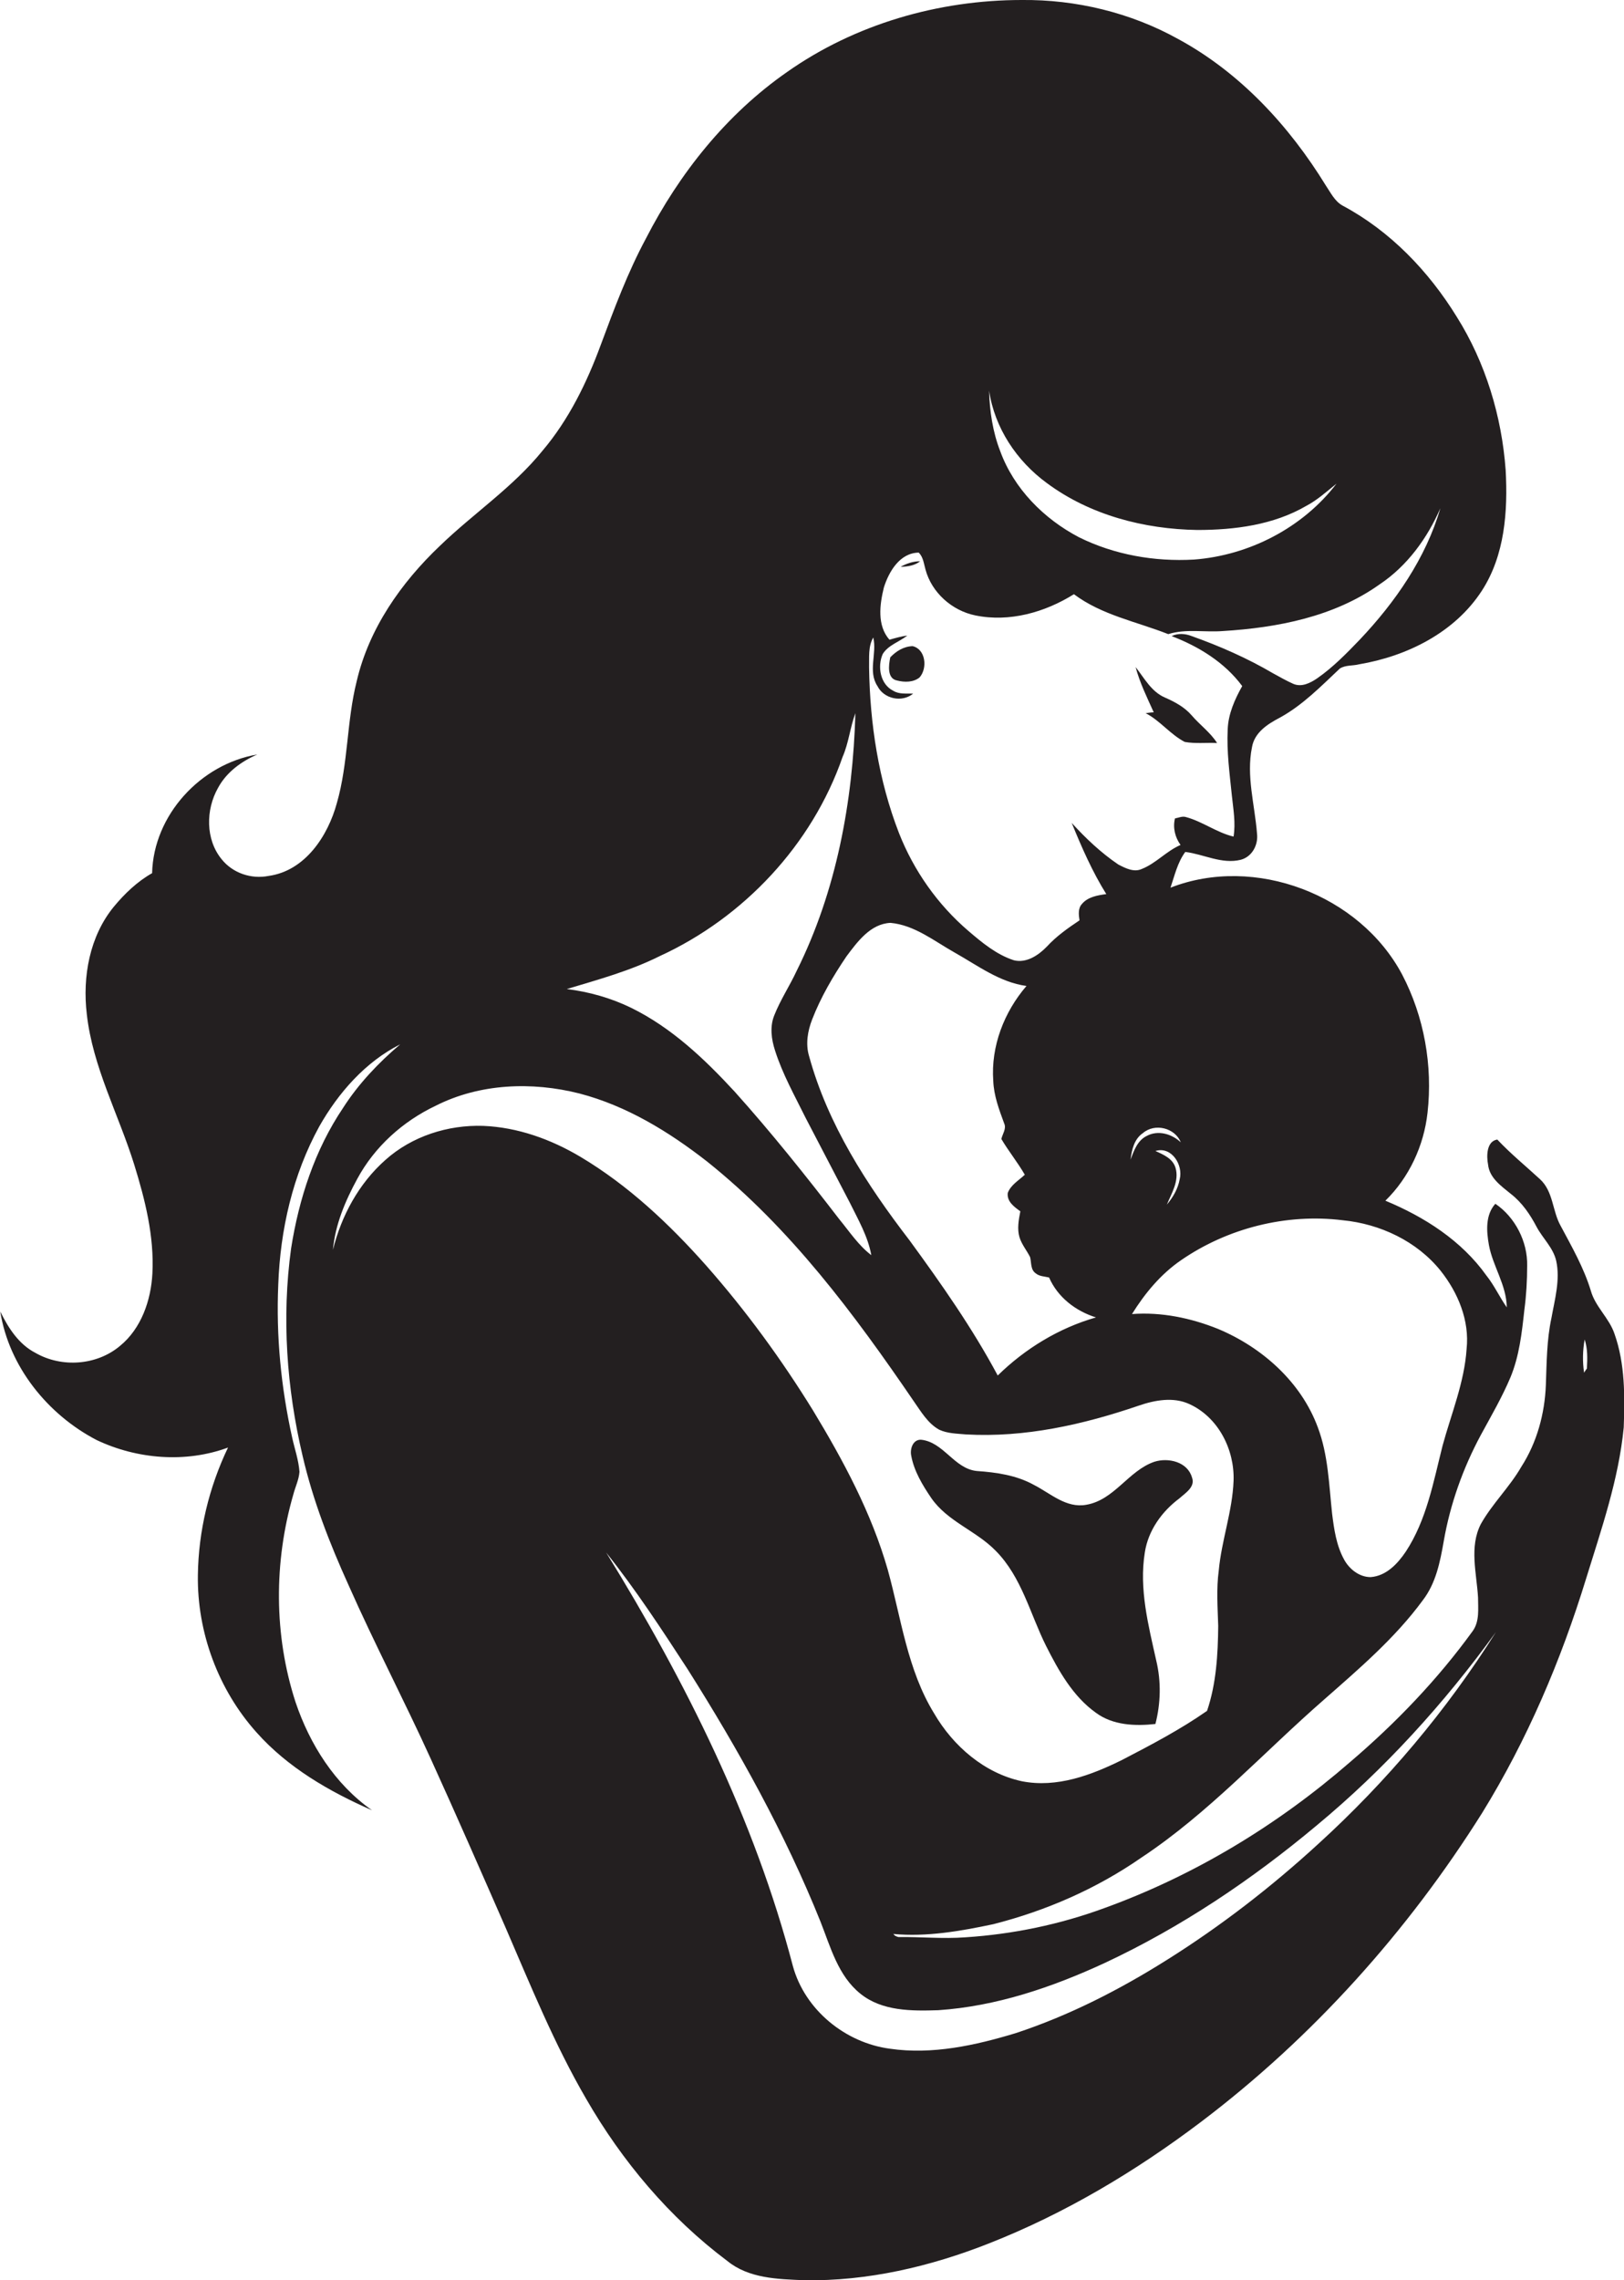 <?xml version="1.0" encoding="utf-8"?>
<!-- Generator: Adobe Illustrator 19.2.0, SVG Export Plug-In . SVG Version: 6.00 Build 0)  -->
<svg version="1.1" id="Layer_1" xmlns="http://www.w3.org/2000/svg" xmlns:xlink="http://www.w3.org/1999/xlink" x="0px" y="0px"
	 viewBox="0 0 581.9 816.6" enable-background="new 0 0 581.9 816.6" xml:space="preserve">
<g>
	<path fill="#231F20" d="M578.5,477.7c-1.9-5.7-6.9-9.7-8.5-15.5c-2.5-8.2-6.8-15.7-10.8-23.2c-3-5.3-2.6-12.3-7.4-16.7
		c-5.1-4.7-10.5-9.1-15.3-14.2c-3.9,0.6-3.9,6-3.3,9c0.5,4.8,4.8,7.7,8.2,10.5c4,3.1,6.9,7.4,9.2,11.8c2.2,4.1,5.9,7.4,7,12.1
		c1.5,6.8-0.5,13.8-1.7,20.5c-1.7,7.9-1.7,16-2,24c-0.4,10.3-3.2,20.6-8.8,29.3c-4.2,7.3-10.4,13.2-14.5,20.5
		c-4.2,8.2-1.5,17.6-1,26.3c0,4,0.6,8.5-1.9,12c-12.6,17.4-27.6,33-43.9,46.9c-25.9,22.5-55.7,40.6-88,52.3
		c-16,5.9-32.9,9.4-49.9,10.5c-8,0.6-16-0.2-24-0.1c-0.8-0.2-1.4-0.5-1.8-1.1c12,1.1,24-1,35.8-3.5c18.9-4.8,37-12.7,53-23.8
		c24.2-16,43.8-37.7,65.6-56.7c12.5-11,25.4-22,35.3-35.5c4.7-6.1,6.2-13.7,7.5-21.1c2.3-13.3,6.9-26.2,13.3-38.1
		c3.7-6.8,7.6-13.5,10.6-20.6c3.2-7.7,4.1-16,5-24.2c0.7-5.3,1-10.5,1-15.8c0.2-8.6-4.3-17.4-11.4-22.2c-3.6,4-3.2,9.8-2.3,14.8
		c1.4,7.6,6.3,14.3,6.4,22.3c-2.6-3.7-4.5-7.9-7.3-11.4c-8.9-12.5-22.2-21-36.2-26.8c8.5-8.3,13.8-19.7,15.1-31.5
		c1.9-16.9-1.2-34.4-9.1-49.5c-15.2-28.6-52.8-42.9-83-31.1c1.5-4.4,2.5-9,5.3-12.8c6.6,0.8,13.1,4.5,19.9,2.8
		c4.1-1.1,6.3-5.4,5.8-9.4c-0.8-10.3-3.9-20.6-1.8-30.9c0.9-5.3,5.6-8.3,10-10.6c8.2-4.5,14.7-11.2,21.5-17.6
		c2.1-1.3,4.6-0.9,6.9-1.5c17.2-2.9,34.3-11.4,44-26.4c8.2-12.7,9.3-28.4,8.5-43.1c-1.4-19.3-7.2-38.5-17.5-54.9
		c-10.1-16.4-23.9-30.8-41-39.9c-2.8-1.6-4.2-4.6-5.9-7.1C461.9,45,444.3,26,422.2,14c-17.1-9.5-36.7-14.2-56.1-14
		c-29.7,0-59.7,8.6-84.1,25.8c-21.7,15.1-38.6,36.3-50.6,59.7c-6.5,12.1-11.3,25-16.1,37.9c-5,13.6-11.5,26.9-20.9,38
		c-10.6,13.1-24.8,22.5-36.8,34.1c-13.9,13.2-25.4,29.6-29.8,48.5c-3.6,14.3-3,29.4-7.1,43.6c-3.2,11.8-11.4,24.3-24.5,26.1
		c-6.2,1.2-12.8-1-16.8-6c-5.8-7.1-5.7-17.7-1.3-25.5c3-5.6,8.3-9.5,14.1-12c-20.3,3.4-37.2,21.7-37.7,42.5c-5.3,3-9.8,7.3-13.7,12
		c-8.7,10.6-11.3,25.1-9.7,38.5c2.1,18.9,11.4,35.9,17,53.9c3.9,12.6,7.2,25.7,6.5,39c-0.5,9.6-4,19.7-11.6,25.9
		c-8.3,7-20.9,7.9-30.3,2.5c-6-3.1-9.7-8.9-12.6-14.8c3.1,19.7,17,36.9,34.5,46c14.5,6.9,32,8.3,47.1,2.7
		c-6.8,14.2-10.6,29.9-10.8,45.7c-0.3,20.5,7.3,41,21,56.3c11.2,12.6,26.1,21.2,41.4,27.9c-13.3-9.3-22.3-23.6-27.4-38.7
		c-7.8-24-7.8-50.2-0.8-74.4c0.7-2.7,2-5.3,2.2-8.1c-0.3-4.2-1.7-8.1-2.6-12.2c-4-18-5.8-36.4-5-54.8c0.7-19.7,5.2-39.4,14.7-56.7
		c6.8-12,16.5-23.1,29-29.4c-7.8,6.6-15,14.2-20.5,22.8c-10.1,15-15.8,32.5-18.6,50.3c-3.4,24.7-1.6,50,4.1,74.2
		c3.7,16,9.7,31.4,16.5,46.4c9.3,21,20,41.4,29.5,62.3c9.1,20,17.9,40.1,26.7,60.2c9,20.8,17.5,41.8,28.9,61.4
		c12.9,22.4,29.9,42.6,50.6,58.1c7.7,6.3,18.1,6.5,27.5,6.9c22.7,0.4,45.3-4.9,66.3-13.2c27.2-10.7,52.5-25.8,75.8-43.4
		c40.1-30.3,74.2-68.3,100.9-110.8c16.1-26.1,28.2-54.5,37.2-83.8c5.5-17.8,11.7-35.6,13.5-54.2C582.2,500,582.3,488.4,578.5,477.7z
		 M481.1,437c13.4,1.3,26.6,7.5,35.1,18.1c6.2,7.8,10.4,17.8,9.3,28c-0.8,12-5.5,23.2-8.6,34.6c-3.3,13-5.7,26.6-13.2,38
		c-2.9,4.3-7,8.7-12.6,9.1c-4,0-7.6-2.8-9.5-6.3c-2.8-5.1-3.6-10.9-4.3-16.5c-1.1-10.3-1.4-21-5.1-30.8c-6-16.3-20-28.7-35.8-35.3
		c-9.7-3.9-20.3-6.1-30.8-5.3c4.6-7.4,10.3-14.3,17.6-19.3C439.9,439.8,460.9,434.5,481.1,437z M421.2,418.2c-1-3.3-4.3-4.7-7.2-6
		c5.8-1.8,10,5,8.7,10.1c-0.6,3.4-2.4,6.5-4.6,9.1C419.8,427.3,422.6,422.9,421.2,418.2z M423.1,409.1c-3.2-3-8.1-4.5-12.2-2.3
		c-3.3,1.6-4.6,5.2-5.8,8.5c0.4-3.5,1.3-7.4,4.4-9.5C413.8,402.1,421,403.9,423.1,409.1z M375.1,173c15.5,11.5,34.9,16.5,53.9,16.8
		c13.4,0,27.3-1.8,39-8.6c4-2.1,7.4-5.2,10.9-8c-12.1,15.8-31.3,25.7-51.1,27.2c-14.1,0.8-28.5-1.7-41.2-8
		c-12.6-6.6-23.3-17.4-28.2-30.8c-2.7-6.9-3.8-14.4-4-21.7C356.4,153.3,364.3,165.1,375.1,173z M312.9,228.3
		c1.4,5.7-2,12.1,1.5,17.4c2.3,4.6,8.8,6,12.8,2.7c-2.4-0.1-5,0.3-7.1-1c-4.7-2.3-5.8-8.7-3.8-13.2c2-3.2,5.9-4.3,8.8-6.6
		c-2.2,0.3-4.3,0.9-6.4,1.5c-4.5-5.1-3.5-12.6-2-18.7c1.8-5.7,5.7-12.4,12.5-12.5c1.6,1.6,1.8,3.9,2.4,6c2.2,8.3,9.5,14.8,17.9,16.5
		c12.2,2.5,24.9-1.1,35.3-7.6c10,7.5,22.4,9.8,33.8,14.3c6.3-2,13-0.6,19.5-1.1c19.6-1.2,39.9-5.1,56.2-16.7
		c9.9-6.6,17.1-16.5,21.8-27.3c-5.2,17.9-16.2,33.7-28.9,47.1c-4.7,4.9-9.6,9.9-15.2,13.8c-2.5,1.7-5.6,3.3-8.6,2
		c-2.5-1.1-4.9-2.5-7.3-3.8c-9.2-5.4-19-9.7-29.1-13.3c-2.3-0.9-4.9-1.1-7.2,0c9.7,3.7,19,9.4,25.3,17.9c-2.7,4.8-5,10-5.2,15.5
		c-0.4,8,0.7,15.9,1.5,23.8c0.5,4.8,1.4,9.7,0.6,14.6c-6-1.4-11.1-5.4-17.1-7c-1.3-0.4-2.7,0.3-3.9,0.5c-0.8,3.3,0,6.7,2,9.5
		c-5.1,2.2-8.8,6.6-13.9,8.6c-2.8,1.3-5.9-0.3-8.4-1.6c-6.2-4.2-11.7-9.4-16.7-14.9c3.6,8.8,7.4,17.5,12.4,25.5
		c-3.1,0.4-6.6,1-8.7,3.5c-1.5,1.6-1.2,3.9-0.9,5.9c-4.2,2.8-8.3,5.7-11.7,9.4c-3,3.1-7.3,6-11.8,4.9c-6.2-2-11.4-6.3-16.3-10.5
		c-11-9.4-19.6-21.6-24.9-35.1c-7.3-18.8-10.4-39.1-10.7-59.2C311.5,235.5,311,231.6,312.9,228.3z M319.1,330.5
		c8.6,0.8,15.6,6.5,22.9,10.6c8.2,4.6,16.2,10.7,25.8,12c-8,9.3-12.8,21.6-11.9,34c0.2,5.3,2.1,10.3,3.9,15.2c0.9,1.9-0.6,3.8-1,5.6
		c2.6,4.4,5.8,8.3,8.4,12.8c-2.1,2-5,3.6-6.1,6.5c-0.4,3.1,2.3,5,4.5,6.6c-0.6,3.1-1.2,6.3-0.3,9.3c0.8,2.6,2.6,4.7,3.8,7.1
		c0.5,1.9,0.1,4.5,2,5.8c1.3,1.1,3.1,1.1,4.8,1.5c3.1,7.1,9.5,12,16.8,14.3c-13.3,3.8-25.4,11.2-35.2,20.8
		c-9.1-17-20.2-32.8-31.6-48.4c-15.3-19.9-29.3-41.5-36-66c-1.3-4.3-0.5-9,1.1-13.1c3.1-8,7.5-15.5,12.3-22.6
		C307.2,337.3,311.9,330.8,319.1,330.5z M236.4,342.4c30.1-13.8,54.6-39.9,65.5-71.3c2.2-5,2.7-10.6,4.6-15.7
		c-0.9,31.7-6.8,63.7-21,92.2c-2.5,5.4-5.9,10.5-8.1,16.1c-1.6,4-1,8.5,0.3,12.5c2.7,8.5,7.1,16.3,11,24.2
		c5.3,10.1,10.5,20.2,15.8,30.3c3,6.1,6.5,12.1,7.7,18.8c-4.6-3.5-7.8-8.4-11.5-12.9c-12-15.6-24.3-31-37.5-45.7
		c-10.8-11.7-22.6-22.9-37.1-30c-7.2-3.5-15-5.7-23-6.7C214.4,350.8,225.8,347.7,236.4,342.4z M208,414.3
		c-10.6-6.3-22.5-10.6-34.9-11.1c-12.6-0.4-25.5,3.7-35,12.2c-9.5,8.4-15.8,20-18.8,32.2c0.8-9,4.4-17.5,8.7-25.4
		c6.2-11.5,16.3-20.6,28.1-26.2c15.8-8,34.5-8.7,51.5-4.4c16.9,4.4,32.1,13.7,45.8,24.4c29.8,23.8,52.7,54.6,74,85.8
		c2.6,3.7,5,7.9,9.1,10.2c3,1.4,6.4,1.4,9.6,1.7c21.1,1.2,42-3.5,61.9-10.3c5.8-2,12.4-3.2,18.1-0.6c10.4,4.7,16.3,16.3,15.9,27.5
		c-0.4,10.9-4.3,21.3-5.3,32.1c-0.9,6.6-0.4,13.3-0.2,19.9c-0.1,10.2-0.7,20.7-4,30.4c-9.6,6.7-19.9,12.1-30.3,17.5
		c-11.1,5.5-23.5,10.2-36.1,7.7c-13.4-2.9-24.6-12.6-31.4-24.3c-9.6-15.6-11.8-34.1-16.6-51.4c-5.8-20.3-15.9-39.1-26.8-57.1
		c-11.3-18.3-24-35.7-38.2-51.8C239.8,438.3,225.1,424.5,208,414.3z M472.3,660.4c-16.8,15.4-34.9,29.4-54.2,41.5
		c-17,10.7-35,19.9-54.1,26.2c-14.5,4.4-29.9,7.8-45.1,5.6c-16-2.1-30.5-13.9-34.8-29.6c-13.8-52.7-38.4-101.9-66.9-148.1
		c10.6,13.3,19.9,27.5,29.2,41.8c18.2,28.8,34.9,58.8,47.6,90.4c3.6,9.1,6.3,19.4,14.3,25.8c7.8,6.3,18.4,6.2,27.9,5.9
		c20.8-1.4,40.8-8.2,59.6-16.9c27.4-12.8,52.7-29.8,75.9-49.2c24.4-20.2,45.8-43.8,64.3-69.3C518.4,612.5,496.8,638.1,472.3,660.4z
		 M568.6,490.1c-0.3,0.4-0.8,1.1-1,1.5c-0.6-4-0.5-8,0.2-11.9C568.9,483,568.8,486.6,568.6,490.1z"/>
	<path fill="#231F20" d="M322.7,203c2.5-0.1,5-0.4,7-2C327.2,201,324.8,201.8,322.7,203z"/>
	<path fill="#231F20" d="M327,231.4c-3.2,0.1-5.9,1.8-8,4c-0.6,2.8-1.2,7.6,2.4,8.3c2.7,0.7,5.9,0.7,8.1-1.1
		C332.4,239.3,331.7,232.5,327,231.4z"/>
	<path fill="#231F20" d="M410.5,255.4c5.2,2.7,8.8,7.6,14,10.3c3.8,0.7,7.8,0.2,11.6,0.4c-2.4-3.8-6.2-6.5-9.1-9.9
		c-2.6-3-6-4.8-9.6-6.4c-4.9-2.1-7.4-7-10.5-10.9c1.5,5.6,4.1,10.9,6.5,16.2C412.7,255.1,411.2,255.3,410.5,255.4z"/>
	<path fill="#231F20" d="M333.7,536.5c5.8,8.4,16.1,11.7,23.1,18.9c9.3,9.4,12.3,22.6,18,34c4.5,8.9,9.6,18.1,17.9,24
		c6.1,4.5,14.1,4.8,21.3,4c1.9-7.4,2.1-15.2,0.3-22.7c-2.8-12.6-6.2-25.6-4.1-38.7c1.2-7.9,6.1-14.7,12.4-19.4
		c2.1-1.9,5.8-4.1,4.5-7.5c-1.6-5.6-8.5-7.2-13.5-5.6c-9.3,3.2-14.3,13.7-24.4,15.4c-7.2,1.3-12.8-4.1-18.7-7.1
		c-6.3-3.5-13.4-4.5-20.5-5c-8.1-0.8-11.9-10.4-20-11.2c-2.9-0.1-4,3.3-3.5,5.7C327.5,526.8,330.5,531.8,333.7,536.5z"/>
</g>
</svg>
